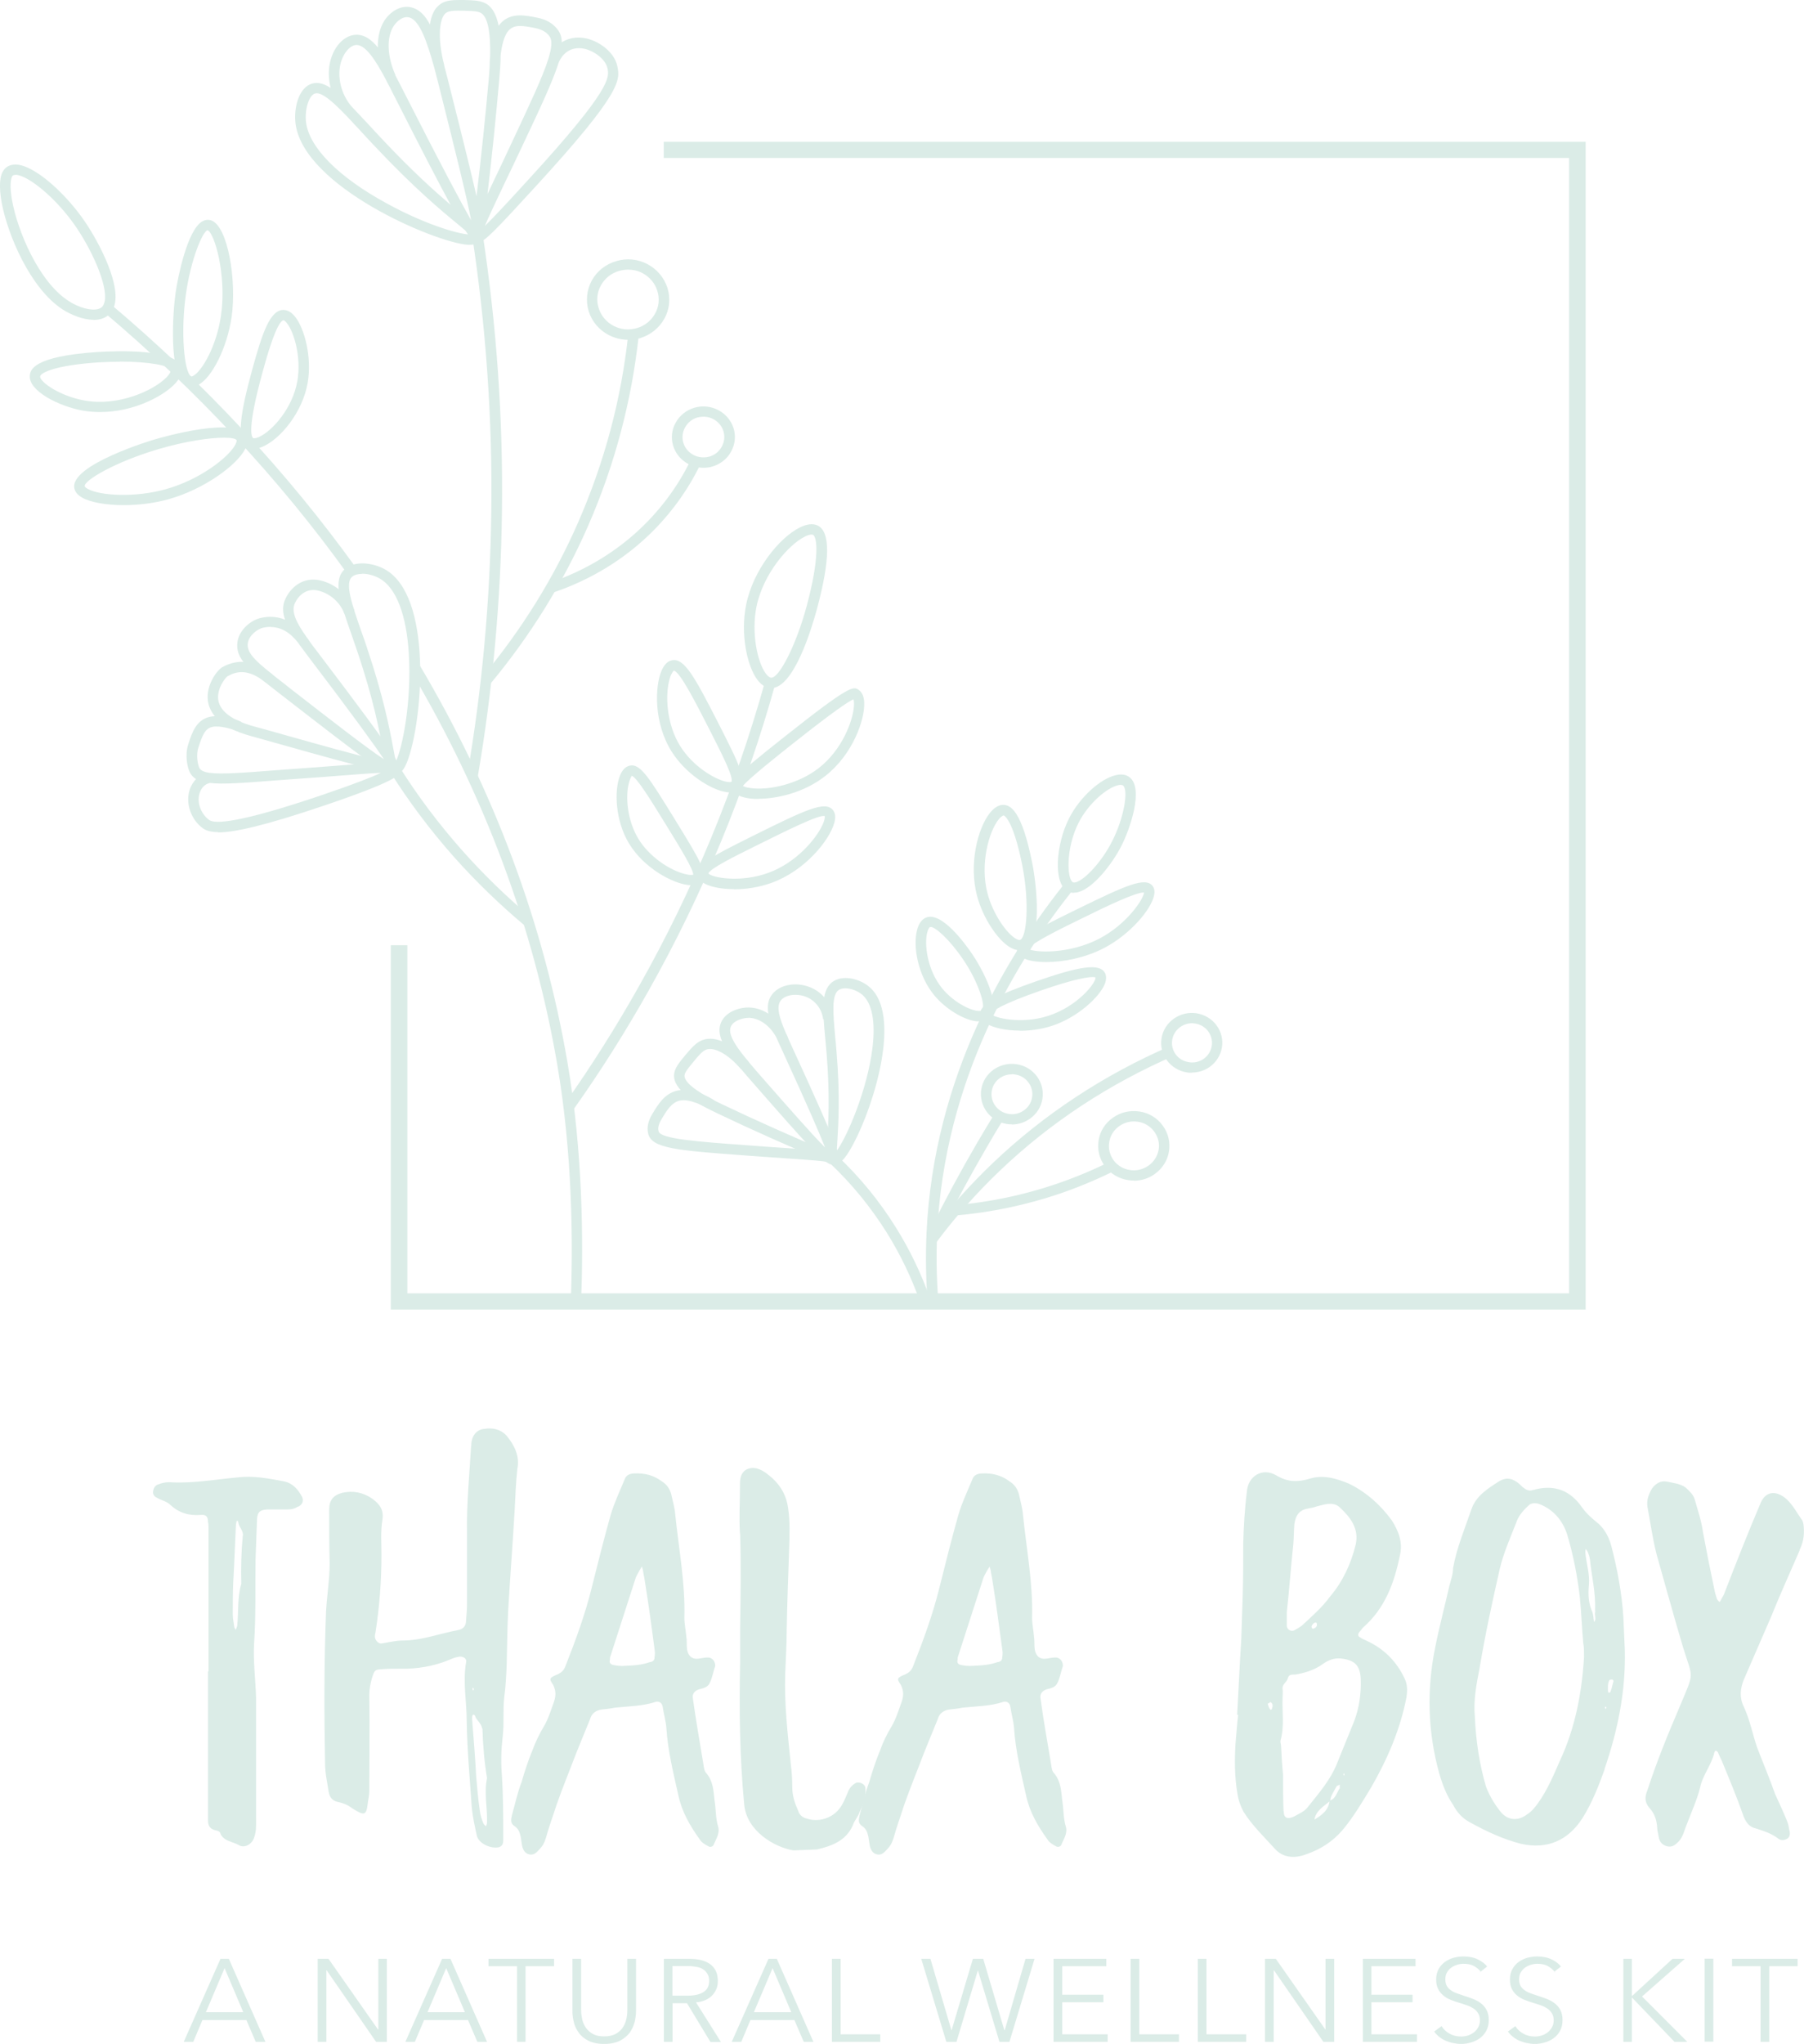 <svg width="68" height="77" viewBox="0 0 68 77" fill="none" xmlns="http://www.w3.org/2000/svg">
<g clip-path="url(#clip0_1572_901)">
<path d="M9.157 57.855C9.176 57.65 9.003 57.536 8.984 57.349C8.966 57.276 8.929 57.276 8.91 57.33C8.91 57.385 8.892 57.421 8.892 57.463C8.855 58.175 8.836 58.863 8.793 59.576C8.774 59.986 8.774 60.415 8.774 60.825C8.774 60.976 8.811 61.145 8.83 61.29C8.83 61.326 8.867 61.362 8.885 61.404C8.904 61.35 8.922 61.308 8.941 61.254C8.997 60.746 8.941 60.191 9.095 59.666C9.077 59.069 9.095 58.453 9.151 57.855M11.24 56.751C11.104 56.842 10.974 56.866 10.819 56.866H10.072C9.806 56.884 9.707 56.956 9.689 57.222L9.633 58.737C9.615 59.781 9.652 60.849 9.577 61.929C9.54 62.599 9.633 63.275 9.652 63.945V68.502C9.652 68.743 9.67 68.985 9.577 69.232C9.503 69.474 9.213 69.643 9.003 69.51C8.774 69.377 8.465 69.377 8.317 69.1C8.298 68.985 8.2 68.967 8.107 68.949C7.897 68.894 7.841 68.762 7.841 68.575V62.968H7.86V57.608C7.86 57.517 7.86 57.421 7.841 57.33C7.841 57.143 7.767 57.053 7.575 57.071C7.118 57.107 6.754 56.998 6.426 56.697C6.272 56.546 6.08 56.528 5.907 56.419C5.814 56.383 5.753 56.286 5.771 56.178C5.79 56.069 5.827 55.991 5.926 55.936C6.099 55.864 6.29 55.822 6.5 55.846C7.322 55.882 8.144 55.731 8.947 55.659C9.54 55.586 10.115 55.695 10.708 55.809C11.054 55.882 11.246 56.129 11.394 56.407C11.45 56.558 11.394 56.685 11.24 56.763" fill="#DBECE7"/>
<path d="M17.826 63.571C17.826 63.571 17.808 63.607 17.808 63.626C17.808 63.644 17.826 63.662 17.845 63.698C17.845 63.662 17.863 63.644 17.863 63.626C17.845 63.607 17.826 63.589 17.826 63.571ZM18.172 65.122C18.154 64.917 17.944 64.802 17.907 64.639C17.87 64.585 17.833 64.585 17.814 64.621C17.796 64.657 17.796 64.712 17.796 64.772C17.851 65.484 17.913 66.209 17.95 66.939C17.987 67.349 18.024 67.802 18.086 68.212C18.105 68.381 18.16 68.55 18.222 68.695C18.24 68.731 18.277 68.768 18.321 68.804C18.339 68.75 18.358 68.695 18.358 68.653C18.376 68.11 18.24 67.549 18.358 66.987C18.259 66.39 18.203 65.756 18.185 65.116M17.765 54.446C17.765 54.09 17.975 53.848 18.259 53.83C18.562 53.776 18.871 53.848 19.081 54.071C19.384 54.428 19.6 54.856 19.501 55.339C19.445 55.846 19.427 56.347 19.402 56.854C19.328 58.127 19.229 59.395 19.155 60.686C19.118 61.38 19.118 62.05 19.099 62.726C19.081 63.118 19.062 63.547 19.007 63.939C18.951 64.428 19.007 64.929 18.951 65.4C18.895 65.865 18.877 66.335 18.914 66.818C18.97 67.639 18.97 68.46 18.97 69.287C18.97 69.401 18.97 69.528 18.815 69.588C18.506 69.661 18.049 69.456 17.975 69.16C17.901 68.822 17.82 68.466 17.783 68.098C17.709 67.011 17.61 65.931 17.592 64.845C17.592 64.096 17.437 63.348 17.573 62.599C17.592 62.467 17.437 62.394 17.307 62.412C17.19 62.431 17.079 62.467 16.943 62.527C16.368 62.768 15.719 62.883 15.071 62.865C14.842 62.865 14.632 62.865 14.403 62.883C14.138 62.901 14.119 62.901 14.02 63.221C13.965 63.426 13.921 63.613 13.921 63.855C13.94 65.05 13.921 66.263 13.921 67.482C13.921 67.633 13.884 67.76 13.866 67.911C13.81 68.394 13.748 68.418 13.291 68.134C13.118 68.001 12.945 67.929 12.772 67.892C12.543 67.856 12.426 67.724 12.389 67.5C12.333 67.144 12.253 66.788 12.253 66.438C12.216 64.513 12.216 62.605 12.29 60.698C12.327 60.083 12.426 59.485 12.426 58.888C12.408 58.218 12.408 57.542 12.408 56.872C12.408 56.516 12.562 56.329 12.902 56.238C13.303 56.148 13.687 56.22 14.033 56.461C14.317 56.667 14.471 56.89 14.416 57.246C14.341 57.693 14.379 58.121 14.379 58.574C14.379 59.564 14.304 60.553 14.15 61.525C14.131 61.58 14.131 61.616 14.131 61.658C14.131 61.773 14.249 61.917 14.36 61.917C14.626 61.881 14.898 61.803 15.182 61.803C15.892 61.803 16.56 61.543 17.264 61.41C17.456 61.374 17.567 61.26 17.567 61.054C17.585 60.831 17.604 60.626 17.604 60.421V57.729C17.585 56.624 17.697 55.544 17.759 54.458" fill="#DBECE7"/>
<path d="M24.5 62.618C24.617 62.599 24.673 62.545 24.673 62.431C24.691 62.316 24.691 62.243 24.673 62.135C24.562 61.278 24.444 60.415 24.308 59.576C24.29 59.425 24.253 59.298 24.234 59.147C24.215 59.093 24.215 59.075 24.197 59.014C24.16 59.069 24.141 59.105 24.104 59.165C24.067 59.238 24.006 59.334 23.968 59.425C23.641 60.433 23.32 61.441 22.992 62.449V62.521C22.955 62.636 23.011 62.708 23.128 62.726C23.282 62.762 23.431 62.762 23.456 62.762C23.894 62.744 24.203 62.726 24.506 62.612M26.761 63.378C26.706 63.547 26.533 63.601 26.36 63.638C26.187 63.692 26.094 63.807 26.113 63.958C26.23 64.796 26.378 65.641 26.514 66.462C26.533 66.595 26.551 66.74 26.625 66.8C26.891 67.12 26.891 67.47 26.934 67.826C26.99 68.164 26.971 68.496 27.07 68.816C27.144 69.076 26.978 69.299 26.897 69.504C26.86 69.576 26.761 69.595 26.706 69.558C26.57 69.486 26.44 69.407 26.378 69.299C26.014 68.792 25.711 68.273 25.575 67.657C25.383 66.8 25.173 65.955 25.118 65.098C25.099 64.839 25.019 64.573 24.982 64.314C24.963 64.163 24.864 64.09 24.735 64.108C24.24 64.277 23.703 64.277 23.184 64.332C23.011 64.368 22.838 64.386 22.665 64.404C22.454 64.44 22.3 64.555 22.244 64.76C22.071 65.171 21.898 65.617 21.725 66.034C21.478 66.686 21.206 67.343 20.978 67.995C20.842 68.424 20.687 68.834 20.576 69.245C20.52 69.432 20.44 69.564 20.329 69.673C20.212 69.806 20.119 69.896 19.946 69.86C19.791 69.824 19.717 69.691 19.68 69.54C19.662 69.432 19.643 69.317 19.625 69.184C19.587 69.033 19.55 68.906 19.414 68.81C19.223 68.695 19.26 68.55 19.297 68.381C19.414 67.971 19.507 67.524 19.662 67.132C19.779 66.722 19.909 66.329 20.063 65.955C20.181 65.635 20.329 65.322 20.502 65.038C20.675 64.742 20.768 64.422 20.885 64.102C20.959 63.879 20.959 63.692 20.848 63.469C20.694 63.245 20.694 63.209 21.021 63.076C21.175 63.004 21.25 62.925 21.311 62.775C21.695 61.803 22.059 60.813 22.306 59.805C22.535 58.888 22.764 57.976 23.017 57.077C23.153 56.612 23.363 56.178 23.554 55.713C23.61 55.562 23.765 55.508 23.919 55.508C24.302 55.49 24.648 55.58 24.951 55.81C25.124 55.918 25.235 56.069 25.297 56.274C25.352 56.534 25.433 56.799 25.451 57.041C25.587 58.369 25.834 59.636 25.797 60.946C25.797 61.187 25.853 61.429 25.872 61.676C25.909 61.917 25.834 62.183 26.008 62.388C26.199 62.593 26.465 62.425 26.712 62.443C26.848 62.461 26.959 62.575 26.959 62.762C26.903 62.913 26.866 63.137 26.767 63.378" fill="#DBECE7"/>
<path d="M27.892 57.759C27.855 57.198 27.892 56.6 27.892 56.039V55.948C27.892 55.725 27.911 55.502 28.121 55.369C28.405 55.218 28.677 55.351 28.887 55.502C29.344 55.84 29.634 56.25 29.709 56.83C29.783 57.337 29.764 57.837 29.746 58.344C29.709 59.389 29.672 60.421 29.653 61.447C29.653 61.99 29.616 62.515 29.598 63.052C29.56 64.193 29.69 65.315 29.808 66.456C29.845 66.734 29.863 67.017 29.863 67.313C29.863 67.651 29.956 67.929 30.092 68.23C30.129 68.363 30.246 68.472 30.401 68.508C30.839 68.659 31.358 68.508 31.643 68.134C31.779 67.965 31.853 67.76 31.945 67.555C32.001 67.385 32.1 67.253 32.273 67.162C32.409 67.126 32.576 67.198 32.619 67.331C32.656 67.669 32.545 67.965 32.409 68.249C32.353 68.436 32.199 68.587 32.143 68.774C31.878 69.353 31.358 69.54 30.802 69.673C30.518 69.691 30.246 69.691 29.962 69.709H29.906C29.196 69.594 28.145 68.979 28.053 67.989C27.88 66.197 27.861 64.422 27.898 62.63V61.32C27.917 60.143 27.935 58.948 27.898 57.771" fill="#DBECE7"/>
<path d="M37.605 62.618C37.723 62.599 37.779 62.545 37.779 62.431C37.797 62.316 37.797 62.243 37.779 62.135C37.661 61.278 37.55 60.415 37.414 59.576C37.395 59.425 37.358 59.298 37.34 59.147C37.321 59.093 37.321 59.075 37.303 59.014C37.266 59.069 37.247 59.105 37.21 59.165C37.173 59.238 37.111 59.334 37.074 59.425C36.747 60.433 36.425 61.441 36.098 62.449V62.521C36.061 62.636 36.116 62.708 36.234 62.726C36.388 62.762 36.536 62.762 36.561 62.762C37 62.744 37.309 62.726 37.612 62.612M39.867 63.378C39.811 63.547 39.638 63.601 39.465 63.638C39.292 63.692 39.2 63.807 39.218 63.958C39.329 64.796 39.484 65.641 39.62 66.462C39.638 66.595 39.657 66.74 39.731 66.8C39.997 67.12 39.997 67.47 40.04 67.826C40.096 68.164 40.077 68.496 40.176 68.816C40.25 69.076 40.083 69.299 40.003 69.504C39.966 69.576 39.867 69.595 39.811 69.558C39.675 69.486 39.546 69.407 39.484 69.299C39.119 68.792 38.816 68.273 38.681 67.657C38.489 66.8 38.279 65.955 38.223 65.098C38.205 64.839 38.124 64.573 38.087 64.314C38.069 64.163 37.97 64.09 37.84 64.108C37.346 64.277 36.808 64.277 36.289 64.332C36.116 64.368 35.943 64.386 35.77 64.404C35.56 64.44 35.406 64.555 35.35 64.76C35.177 65.171 35.004 65.617 34.831 66.034C34.584 66.686 34.312 67.343 34.083 67.995C33.947 68.424 33.793 68.834 33.682 69.245C33.626 69.432 33.546 69.564 33.435 69.673C33.317 69.806 33.224 69.896 33.051 69.86C32.897 69.824 32.823 69.691 32.786 69.54C32.767 69.432 32.749 69.317 32.73 69.184C32.693 69.033 32.656 68.906 32.52 68.81C32.329 68.695 32.366 68.55 32.403 68.381C32.52 67.971 32.613 67.524 32.767 67.132C32.885 66.722 33.014 66.329 33.169 65.955C33.28 65.635 33.435 65.322 33.608 65.038C33.781 64.742 33.873 64.422 33.991 64.102C34.065 63.879 34.065 63.692 33.954 63.469C33.799 63.245 33.799 63.209 34.127 63.076C34.281 63.004 34.355 62.925 34.417 62.775C34.8 61.803 35.165 60.813 35.412 59.805C35.641 58.888 35.869 57.976 36.123 57.077C36.258 56.612 36.468 56.178 36.66 55.713C36.716 55.562 36.87 55.508 37.025 55.508C37.408 55.49 37.754 55.58 38.056 55.81C38.23 55.918 38.341 56.069 38.403 56.274C38.458 56.534 38.538 56.799 38.557 57.041C38.693 58.369 38.94 59.636 38.903 60.946C38.903 61.187 38.959 61.429 38.977 61.676C39.014 61.917 38.94 62.183 39.113 62.388C39.305 62.593 39.57 62.425 39.818 62.443C39.953 62.461 40.065 62.575 40.065 62.762C40.009 62.913 39.972 63.137 39.873 63.378" fill="#DBECE7"/>
<path d="M50.637 66.842C50.637 66.842 50.656 66.879 50.656 66.897C50.674 66.879 50.674 66.86 50.674 66.842V66.806C50.674 66.806 50.637 66.824 50.637 66.842ZM49.543 68.58C49.543 68.58 49.506 68.599 49.488 68.617C49.506 68.599 49.506 68.58 49.525 68.562C49.809 68.393 50.081 68.206 50.118 67.832C50.347 67.778 50.384 67.53 50.501 67.367V67.234C50.464 67.253 50.408 67.271 50.384 67.289C50.291 67.476 50.155 67.645 50.136 67.85C49.889 68.055 49.58 68.224 49.543 68.58ZM49.599 61.127C49.525 61.109 49.407 61.26 49.444 61.314C49.463 61.368 49.5 61.368 49.562 61.332C49.617 61.296 49.654 61.26 49.636 61.163C49.636 61.145 49.617 61.127 49.599 61.127ZM48.505 61.26C48.524 61.392 48.641 61.465 48.771 61.428C48.864 61.374 48.981 61.314 49.074 61.241C49.457 60.885 49.84 60.553 50.143 60.137C50.618 59.576 50.927 58.906 51.1 58.194C51.236 57.596 50.909 57.167 50.507 56.793C50.26 56.552 49.914 56.679 49.611 56.757C49.512 56.793 49.42 56.811 49.309 56.83C48.962 56.884 48.833 57.107 48.789 57.427C48.771 57.668 48.771 57.91 48.752 58.157C48.654 59.056 48.598 59.914 48.505 60.734V61.26ZM48.388 68.23C48.388 68.49 48.524 68.55 48.771 68.436C48.962 68.327 49.173 68.249 49.309 68.061C49.729 67.536 50.149 67.053 50.396 66.438C50.606 65.913 50.816 65.412 51.026 64.887C51.236 64.362 51.31 63.8 51.292 63.263C51.273 62.738 51.063 62.533 50.526 62.479C50.297 62.461 50.087 62.533 49.895 62.666C49.593 62.889 49.265 63.004 48.882 63.076C48.765 63.112 48.592 63.022 48.536 63.245C48.499 63.378 48.326 63.45 48.345 63.619C48.363 63.734 48.345 63.861 48.345 63.975C48.326 64.501 48.419 65.038 48.27 65.563C48.252 65.635 48.289 65.714 48.289 65.786C48.307 66.142 48.326 66.498 48.363 66.848C48.363 67.313 48.363 67.784 48.382 68.23M47.788 64.193C47.807 64.265 47.825 64.326 47.863 64.38C47.9 64.434 47.937 64.416 47.955 64.344C47.974 64.271 47.992 64.175 47.881 64.12C47.863 64.156 47.782 64.175 47.782 64.193M46.788 61.766C46.806 61.223 46.825 60.662 46.843 60.101C46.862 59.449 46.862 58.809 46.862 58.157C46.88 57.505 46.917 56.848 46.998 56.214C47.035 55.598 47.591 55.278 48.104 55.58C48.542 55.84 48.907 55.84 49.346 55.713C49.865 55.544 50.377 55.695 50.859 55.9C51.508 56.22 52.046 56.703 52.466 57.282C52.713 57.674 52.886 58.103 52.769 58.592C52.559 59.618 52.213 60.59 51.372 61.32C51.335 61.374 51.28 61.434 51.236 61.489C51.181 61.561 51.181 61.64 51.255 61.676C51.348 61.748 51.483 61.791 51.582 61.845C52.194 62.141 52.651 62.611 52.942 63.227C53.053 63.45 53.053 63.674 53.016 63.939C52.787 65.134 52.305 66.257 51.694 67.319C51.366 67.862 51.026 68.442 50.606 68.943C50.223 69.389 49.766 69.673 49.228 69.86C48.771 70.029 48.351 69.975 48.06 69.655C47.64 69.19 47.202 68.774 46.874 68.254C46.757 68.031 46.682 67.826 46.645 67.579C46.534 66.945 46.534 66.311 46.571 65.689C46.608 65.315 46.627 64.959 46.67 64.603H46.633C46.689 63.65 46.726 62.714 46.788 61.76" fill="#DBECE7"/>
<path d="M60.666 63.293C60.591 63.426 60.61 63.571 60.61 63.704C60.61 63.74 60.628 63.758 60.647 63.776C60.666 63.758 60.703 63.758 60.703 63.74C60.758 63.607 60.777 63.462 60.82 63.33C60.82 63.312 60.801 63.293 60.783 63.275H60.727C60.727 63.275 60.69 63.275 60.672 63.293M60.554 64.32C60.517 64.283 60.499 64.283 60.499 64.356C60.499 64.356 60.517 64.374 60.536 64.374C60.536 64.356 60.554 64.32 60.554 64.32ZM59.924 58.731C59.924 58.658 59.887 58.562 59.85 58.471C59.831 58.435 59.813 58.399 59.776 58.356C59.757 58.393 59.757 58.447 59.757 58.489C59.794 58.9 59.93 59.292 59.893 59.702C59.856 60.077 59.875 60.414 60.029 60.746C60.066 60.879 60.066 60.988 60.085 61.103C60.184 61.012 60.103 60.879 60.122 60.746C60.14 60.71 60.122 60.656 60.122 60.71C60.159 59.962 59.986 59.364 59.93 58.731M59.683 61.947C59.627 61.35 59.609 60.752 59.547 60.137C59.454 59.352 59.3 58.568 59.071 57.801C58.898 57.276 58.552 56.866 58.021 56.66C57.848 56.606 57.693 56.624 57.601 56.733C57.391 56.92 57.218 57.143 57.144 57.385C56.915 57.964 56.668 58.526 56.532 59.105C56.248 60.354 55.976 61.61 55.766 62.877C55.648 63.456 55.537 64.072 55.593 64.669C55.63 65.569 55.766 66.462 56.013 67.307C56.149 67.663 56.34 67.977 56.569 68.261C56.834 68.581 57.218 68.617 57.564 68.351C57.718 68.261 57.854 68.092 57.965 67.941C58.33 67.434 58.559 66.879 58.806 66.317C59.38 65.086 59.627 63.758 59.708 62.43C59.708 62.243 59.708 62.092 59.689 61.947M60.492 66.637C60.264 67.271 60.017 67.91 59.652 68.49C59.115 69.329 58.33 69.685 57.335 69.462C56.668 69.293 56.031 68.997 55.419 68.659C55.129 68.508 54.925 68.285 54.771 67.989C54.524 67.633 54.369 67.222 54.252 66.812C53.813 65.243 53.776 63.638 54.097 62.068C54.252 61.284 54.462 60.499 54.635 59.733C54.69 59.527 54.771 59.304 54.771 59.081C54.907 58.314 55.209 57.602 55.457 56.878C55.63 56.353 56.087 56.075 56.489 55.816C56.816 55.61 57.082 55.701 57.391 56.021C57.527 56.129 57.638 56.19 57.792 56.129C57.811 56.129 57.848 56.129 57.866 56.111C58.633 55.924 59.207 56.166 59.646 56.805C59.819 57.047 60.048 57.234 60.276 57.421C60.505 57.644 60.641 57.904 60.733 58.224C60.962 59.105 61.135 60.016 61.191 60.934C61.209 61.344 61.228 61.773 61.246 62.165C61.283 63.716 60.981 65.189 60.48 66.649" fill="#DBECE7"/>
<path d="M67.839 58.399C67.475 59.238 67.092 60.083 66.746 60.94C66.4 61.724 66.078 62.491 65.732 63.275C65.596 63.613 65.559 63.951 65.732 64.301C65.961 64.79 66.06 65.328 66.227 65.816C66.455 66.414 66.702 66.993 66.912 67.591C67.067 67.929 67.215 68.243 67.351 68.581C67.407 68.695 67.425 68.822 67.444 68.937C67.481 69.051 67.481 69.178 67.388 69.257C67.271 69.329 67.141 69.347 67.042 69.275C66.777 69.069 66.486 68.979 66.183 68.882C65.936 68.828 65.819 68.659 65.726 68.436C65.479 67.724 65.189 67.035 64.904 66.341C64.849 66.227 64.805 66.136 64.75 66.003C64.731 65.985 64.713 65.967 64.694 65.967C64.676 65.931 64.639 65.967 64.62 66.022C64.521 66.486 64.181 66.861 64.082 67.349C63.965 67.814 63.755 68.267 63.588 68.713C63.489 68.937 63.452 69.178 63.285 69.365C63.15 69.498 63.038 69.607 62.828 69.552C62.637 69.498 62.544 69.365 62.519 69.178C62.501 69.063 62.464 68.955 62.464 68.822C62.445 68.562 62.365 68.315 62.173 68.11C61.982 67.886 62 67.681 62.099 67.44C62.445 66.372 62.865 65.346 63.304 64.32C63.879 62.937 63.823 63.294 63.44 62.056C63.094 60.898 62.773 59.721 62.445 58.562C62.291 57.964 62.216 57.385 62.099 56.769C62.062 56.528 62.136 56.304 62.272 56.075C62.408 55.888 62.599 55.773 62.828 55.816C63.075 55.87 63.322 55.888 63.539 56.039C63.693 56.19 63.829 56.298 63.885 56.504C63.996 56.896 64.132 57.288 64.188 57.699C64.323 58.429 64.472 59.177 64.626 59.902C64.645 60.01 64.682 60.125 64.719 60.24C64.737 60.276 64.775 60.312 64.812 60.354C64.849 60.318 64.867 60.282 64.886 60.24C64.941 60.149 64.985 60.071 65.022 59.962C65.442 58.876 65.881 57.759 66.344 56.673C66.517 56.208 66.882 56.13 67.265 56.413C67.574 56.655 67.722 56.992 67.932 57.27C67.988 57.385 67.988 57.512 67.988 57.493C68.025 57.886 67.951 58.145 67.833 58.393" fill="#DBECE7"/>
<path d="M7.755 75.805H9.17L8.465 74.145L7.761 75.805H7.755ZM7.285 76.921H6.927L8.311 73.795H8.626L10.004 76.921H9.639L9.287 76.101H7.631L7.285 76.921Z" fill="#DBECE7"/>
<path d="M14.249 76.457H14.261V73.795H14.582V76.921H14.175L12.315 74.23H12.302V76.921H11.975V73.795H12.383L14.249 76.457Z" fill="#DBECE7"/>
<path d="M16.109 75.805H17.524L16.819 74.145L16.115 75.805H16.109ZM15.639 76.921H15.281L16.665 73.795H16.98L18.358 76.921H17.993L17.641 76.101H15.985L15.639 76.921Z" fill="#DBECE7"/>
<path d="M19.81 76.921H19.489V74.073H18.413V73.795H20.885V74.073H19.81V76.921Z" fill="#DBECE7"/>
<path d="M22.77 77C22.529 77 22.331 76.958 22.177 76.879C22.022 76.801 21.898 76.698 21.812 76.572C21.719 76.445 21.657 76.312 21.627 76.167C21.59 76.022 21.577 75.883 21.577 75.757V73.795H21.905V75.721C21.905 75.847 21.923 75.968 21.948 76.089C21.979 76.209 22.028 76.312 22.096 76.409C22.164 76.499 22.257 76.578 22.362 76.632C22.473 76.692 22.609 76.716 22.776 76.716C22.943 76.716 23.079 76.686 23.19 76.632C23.301 76.572 23.394 76.499 23.456 76.409C23.523 76.318 23.573 76.209 23.604 76.089C23.635 75.968 23.647 75.847 23.647 75.721V73.795H23.975V75.757C23.975 75.883 23.956 76.022 23.925 76.167C23.888 76.312 23.826 76.445 23.74 76.572C23.647 76.692 23.523 76.801 23.369 76.879C23.215 76.958 23.017 77 22.776 77" fill="#DBECE7"/>
<path d="M25.352 75.183H25.915C26.18 75.183 26.378 75.135 26.52 75.044C26.662 74.954 26.73 74.815 26.73 74.628C26.73 74.525 26.712 74.435 26.669 74.368C26.631 74.296 26.576 74.242 26.508 74.194C26.44 74.145 26.354 74.115 26.255 74.097C26.156 74.079 26.044 74.067 25.927 74.067H25.346V75.183H25.352ZM25.352 76.921H25.025V73.795H25.964C26.119 73.795 26.267 73.807 26.403 73.837C26.539 73.868 26.65 73.916 26.749 73.982C26.848 74.049 26.922 74.133 26.978 74.242C27.033 74.35 27.058 74.477 27.058 74.634C27.058 74.749 27.039 74.851 26.996 74.948C26.953 75.044 26.897 75.123 26.823 75.195C26.749 75.262 26.662 75.322 26.564 75.358C26.465 75.401 26.354 75.425 26.236 75.437L27.175 76.928H26.78L25.896 75.467H25.352V76.928V76.921Z" fill="#DBECE7"/>
<path d="M28.411 75.805H29.826L29.122 74.145L28.417 75.805H28.411ZM27.942 76.921H27.583L28.967 73.795H29.282L30.66 76.921H30.296L29.944 76.101H28.288L27.942 76.921Z" fill="#DBECE7"/>
<path d="M31.686 76.638H33.181V76.921H31.358V73.795H31.686V76.638Z" fill="#DBECE7"/>
<path d="M35.863 76.487H35.869L36.672 73.795H37.062L37.859 76.487H37.871L38.656 73.795H38.996L38.05 76.921H37.673L36.864 74.236H36.858L36.054 76.921H35.671L34.726 73.795H35.072L35.863 76.487Z" fill="#DBECE7"/>
<path d="M40.04 76.638H41.752V76.921H39.712V73.795H41.702V74.073H40.04V75.147H41.591V75.431H40.04V76.638Z" fill="#DBECE7"/>
<path d="M42.944 76.638H44.439V76.921H42.617V73.795H42.944V76.638Z" fill="#DBECE7"/>
<path d="M45.477 76.638H46.973V76.921H45.15V73.795H45.477V76.638Z" fill="#DBECE7"/>
<path d="M49.957 76.457H49.964V73.795H50.291V76.921H49.883L48.023 74.23H48.011V76.921H47.683V73.795H48.091L49.957 76.457Z" fill="#DBECE7"/>
<path d="M51.694 76.638H53.411V76.921H51.372V73.795H53.356V74.073H51.694V75.147H53.245V75.431H51.694V76.638Z" fill="#DBECE7"/>
<path d="M55.827 74.296C55.759 74.2 55.667 74.127 55.562 74.067C55.45 74.006 55.321 73.982 55.166 73.982C55.086 73.982 55.005 73.994 54.925 74.018C54.845 74.043 54.771 74.079 54.703 74.127C54.635 74.175 54.585 74.236 54.542 74.308C54.499 74.381 54.48 74.471 54.48 74.568C54.48 74.664 54.499 74.749 54.536 74.815C54.573 74.882 54.629 74.936 54.69 74.978C54.752 75.026 54.826 75.063 54.913 75.093C54.993 75.123 55.08 75.153 55.172 75.183C55.284 75.219 55.395 75.256 55.506 75.298C55.617 75.34 55.722 75.394 55.809 75.461C55.901 75.527 55.976 75.612 56.031 75.714C56.087 75.817 56.118 75.944 56.118 76.101C56.118 76.258 56.087 76.39 56.025 76.505C55.963 76.62 55.883 76.71 55.784 76.783C55.685 76.855 55.574 76.909 55.45 76.946C55.327 76.982 55.197 77 55.074 77C54.975 77 54.882 76.988 54.783 76.97C54.684 76.952 54.598 76.921 54.505 76.885C54.419 76.849 54.338 76.801 54.258 76.74C54.184 76.68 54.116 76.614 54.06 76.535L54.338 76.33C54.406 76.445 54.505 76.535 54.629 76.608C54.752 76.68 54.901 76.722 55.074 76.722C55.154 76.722 55.24 76.71 55.321 76.686C55.407 76.662 55.481 76.62 55.549 76.571C55.617 76.523 55.673 76.457 55.716 76.378C55.759 76.306 55.784 76.215 55.784 76.119C55.784 76.01 55.766 75.92 55.716 75.847C55.673 75.775 55.617 75.714 55.543 75.666C55.469 75.618 55.389 75.576 55.296 75.545C55.203 75.515 55.104 75.479 54.999 75.449C54.894 75.419 54.789 75.382 54.684 75.34C54.579 75.298 54.486 75.244 54.406 75.177C54.326 75.111 54.258 75.032 54.209 74.93C54.159 74.833 54.134 74.713 54.134 74.574C54.134 74.423 54.165 74.296 54.227 74.181C54.289 74.067 54.369 73.982 54.468 73.91C54.567 73.837 54.678 73.789 54.795 73.753C54.919 73.723 55.036 73.705 55.154 73.705C55.37 73.705 55.556 73.741 55.71 73.819C55.864 73.898 55.982 73.982 56.056 74.085L55.797 74.29L55.827 74.296Z" fill="#DBECE7"/>
<path d="M58.608 74.296C58.54 74.2 58.447 74.127 58.342 74.067C58.231 74.006 58.101 73.982 57.947 73.982C57.866 73.982 57.786 73.994 57.706 74.018C57.625 74.043 57.551 74.079 57.483 74.127C57.415 74.175 57.366 74.236 57.323 74.308C57.279 74.381 57.261 74.471 57.261 74.568C57.261 74.664 57.279 74.749 57.316 74.815C57.354 74.882 57.409 74.936 57.471 74.978C57.533 75.026 57.607 75.063 57.693 75.093C57.774 75.123 57.86 75.153 57.953 75.183C58.064 75.219 58.175 75.256 58.287 75.298C58.398 75.34 58.503 75.394 58.589 75.461C58.682 75.527 58.756 75.612 58.812 75.714C58.867 75.817 58.898 75.944 58.898 76.101C58.898 76.258 58.867 76.39 58.806 76.505C58.744 76.62 58.663 76.71 58.565 76.783C58.466 76.855 58.355 76.909 58.231 76.946C58.107 76.982 57.978 77 57.854 77C57.755 77 57.663 76.988 57.564 76.97C57.465 76.952 57.378 76.921 57.286 76.885C57.199 76.849 57.119 76.801 57.038 76.74C56.964 76.68 56.896 76.614 56.841 76.535L57.119 76.33C57.187 76.445 57.286 76.535 57.409 76.608C57.533 76.68 57.681 76.722 57.854 76.722C57.934 76.722 58.021 76.71 58.101 76.686C58.188 76.662 58.262 76.62 58.33 76.571C58.398 76.523 58.453 76.457 58.497 76.378C58.54 76.306 58.565 76.215 58.565 76.119C58.565 76.01 58.546 75.92 58.497 75.847C58.453 75.775 58.398 75.714 58.324 75.666C58.249 75.618 58.169 75.576 58.077 75.545C57.984 75.515 57.885 75.479 57.78 75.449C57.675 75.419 57.57 75.382 57.465 75.34C57.36 75.298 57.267 75.244 57.187 75.177C57.106 75.111 57.038 75.032 56.989 74.93C56.94 74.833 56.915 74.713 56.915 74.574C56.915 74.423 56.946 74.296 57.008 74.181C57.069 74.067 57.15 73.982 57.248 73.91C57.347 73.837 57.459 73.789 57.576 73.753C57.7 73.723 57.817 73.705 57.934 73.705C58.151 73.705 58.336 73.741 58.49 73.819C58.645 73.892 58.762 73.982 58.837 74.085L58.577 74.29L58.608 74.296Z" fill="#DBECE7"/>
<path d="M61.512 75.195H61.518L63.044 73.795H63.508L61.895 75.213L63.6 76.921H63.119L61.518 75.256H61.512V76.921H61.191V73.795H61.512V75.195Z" fill="#DBECE7"/>
<path d="M64.583 73.789H64.255V76.915H64.583V73.789Z" fill="#DBECE7"/>
<path d="M66.69 76.921H66.363V74.073H65.287V73.795H67.759V74.073H66.69V76.921Z" fill="#DBECE7"/>
<path d="M13.087 21.607C10.517 18.034 7.421 14.714 3.893 11.739L4.152 11.443C7.705 14.437 10.819 17.78 13.415 21.384L13.087 21.607Z" fill="#DBECE7"/>
<path d="M21.911 49.032L21.515 49.02C21.602 46.793 21.577 43.437 21.003 40.093C20.119 34.933 18.253 29.93 15.454 25.222L15.8 25.029C18.623 29.779 20.502 34.824 21.392 40.033C21.973 43.413 21.991 46.793 21.905 49.038" fill="#DBECE7"/>
<path d="M21.614 41.801L21.287 41.584C22.294 40.154 23.239 38.663 24.092 37.142C26.131 33.527 27.725 29.67 28.837 25.675L29.221 25.777C28.102 29.797 26.496 33.69 24.444 37.329C23.585 38.856 22.634 40.365 21.614 41.801Z" fill="#DBECE7"/>
<path d="M0.575 6.591C0.5 6.591 0.482 6.615 0.47 6.627C0.402 6.718 0.358 7.013 0.457 7.562C0.661 8.691 1.458 10.616 2.589 11.341C2.978 11.594 3.436 11.715 3.701 11.642C3.806 11.612 3.874 11.558 3.911 11.461C4.14 10.96 3.559 9.584 2.892 8.589C2.132 7.46 1.05 6.597 0.587 6.585H0.575M3.522 12.047C3.12 12.047 2.669 11.854 2.367 11.661C1.137 10.87 0.284 8.83 0.062 7.629C-0.043 7.031 -0.019 6.615 0.148 6.398C0.216 6.307 0.346 6.198 0.593 6.198C1.322 6.217 2.527 7.345 3.219 8.377C3.744 9.156 4.634 10.834 4.27 11.624C4.183 11.818 4.023 11.956 3.806 12.017C3.714 12.041 3.621 12.053 3.522 12.053" fill="#DBECE7"/>
<path d="M7.205 14.183C7.205 14.183 7.248 14.183 7.273 14.165C7.6 14.002 8.162 13.055 8.329 11.89C8.552 10.369 8.082 8.764 7.823 8.673C7.637 8.715 7.192 9.771 7.007 11.087C6.803 12.524 6.945 14.044 7.205 14.177M7.217 14.57C7.137 14.57 7.069 14.546 7.019 14.521C6.327 14.165 6.525 11.679 6.618 11.033C6.71 10.399 7.063 8.685 7.613 8.347C7.755 8.263 7.878 8.275 7.952 8.299C8.583 8.498 8.929 10.55 8.731 11.938C8.564 13.085 7.996 14.238 7.458 14.509C7.365 14.552 7.285 14.57 7.217 14.57Z" fill="#DBECE7"/>
<path d="M10.69 12.065C10.43 12.089 10.028 13.537 9.899 14.014C9.306 16.169 9.479 16.465 9.547 16.507C9.547 16.507 9.621 16.525 9.757 16.465C10.251 16.247 11.03 15.39 11.209 14.352C11.363 13.459 11.085 12.517 10.819 12.18C10.752 12.089 10.702 12.071 10.69 12.065ZM9.577 16.899C9.472 16.899 9.392 16.869 9.336 16.839C8.885 16.567 9.071 15.523 9.509 13.918C9.88 12.578 10.177 11.63 10.721 11.678C10.863 11.691 10.999 11.775 11.128 11.938C11.481 12.385 11.765 13.465 11.598 14.419C11.406 15.529 10.579 16.525 9.917 16.821C9.781 16.881 9.67 16.905 9.577 16.905" fill="#DBECE7"/>
<path d="M4.523 13.628C4.27 13.628 3.998 13.634 3.714 13.652C2.132 13.755 1.526 14.033 1.514 14.183C1.495 14.383 2.243 14.92 3.188 15.089C4.474 15.318 5.784 14.709 6.266 14.226C6.426 14.063 6.445 13.966 6.445 13.942C6.408 13.773 5.611 13.622 4.523 13.622M3.769 15.523C3.553 15.523 3.337 15.505 3.12 15.469C2.249 15.312 1.069 14.739 1.125 14.147C1.143 13.966 1.186 13.423 3.695 13.26C4.393 13.218 6.68 13.127 6.84 13.857C6.883 14.045 6.785 14.268 6.562 14.491C6.086 14.968 4.986 15.523 3.775 15.523" fill="#DBECE7"/>
<path d="M8.447 16.489C7.915 16.489 7.001 16.616 5.963 16.923C4.362 17.394 3.139 18.106 3.195 18.324C3.195 18.324 3.207 18.36 3.3 18.414C3.769 18.68 5.091 18.752 6.241 18.432C7.569 18.064 8.651 17.195 8.879 16.736C8.922 16.646 8.922 16.598 8.922 16.591C8.898 16.525 8.725 16.489 8.447 16.489ZM4.659 19.03C3.985 19.03 3.398 18.921 3.096 18.746C2.935 18.656 2.836 18.541 2.805 18.408C2.589 17.515 5.814 16.555 5.852 16.549C6.173 16.453 8.99 15.656 9.299 16.453C9.349 16.585 9.33 16.736 9.244 16.911C8.929 17.527 7.693 18.432 6.358 18.806C5.796 18.963 5.203 19.03 4.665 19.03" fill="#DBECE7"/>
<path d="M29.066 25.53C29.363 25.56 30.011 24.305 30.407 22.832C30.895 21.021 30.808 20.225 30.642 20.146C30.605 20.128 30.493 20.134 30.333 20.219C29.733 20.514 28.776 21.595 28.516 22.85C28.318 23.822 28.541 24.938 28.868 25.379C28.936 25.47 29.01 25.524 29.06 25.53M29.066 25.916C29.066 25.916 29.035 25.916 29.017 25.916C28.844 25.898 28.689 25.795 28.547 25.608C28.164 25.095 27.898 23.894 28.127 22.772C28.392 21.468 29.381 20.249 30.154 19.869C30.413 19.742 30.636 19.712 30.815 19.796C31.303 20.02 31.297 21.076 30.796 22.935C30.605 23.647 29.925 25.922 29.072 25.922" fill="#DBECE7"/>
<path d="M25.396 25.264C25.396 25.264 25.303 25.361 25.247 25.554C25.056 26.188 25.13 27.298 25.643 28.113C26.125 28.88 26.934 29.35 27.361 29.447C27.497 29.477 27.558 29.459 27.571 29.453C27.663 29.29 27.2 28.385 26.755 27.509C26.23 26.483 25.643 25.325 25.402 25.264M27.509 29.851C27.466 29.851 27.422 29.851 27.373 29.839C26.792 29.755 25.841 29.151 25.315 28.312C24.636 27.232 24.685 25.862 24.932 25.276C25.031 25.047 25.155 24.914 25.315 24.878C25.791 24.763 26.187 25.5 27.12 27.328C27.855 28.777 28.195 29.441 27.843 29.742C27.762 29.815 27.645 29.851 27.509 29.851Z" fill="#DBECE7"/>
<path d="M23.808 29.236C23.808 29.236 23.758 29.308 23.709 29.483C23.567 30.002 23.641 30.889 24.049 31.578C24.469 32.284 25.26 32.791 25.828 32.929C25.995 32.972 26.088 32.966 26.131 32.953C26.131 32.742 25.661 31.976 25.118 31.095C24.518 30.117 23.993 29.272 23.808 29.224M26.057 33.346C26.02 33.346 25.977 33.346 25.933 33.34C25.377 33.279 24.284 32.73 23.703 31.765C23.196 30.92 23.14 29.779 23.375 29.206C23.456 29.006 23.573 28.892 23.715 28.849C24.129 28.735 24.456 29.278 25.451 30.889C26.39 32.416 26.706 32.929 26.428 33.213C26.341 33.298 26.218 33.346 26.057 33.346Z" fill="#DBECE7"/>
<path d="M28.003 29.61C28.047 29.634 28.133 29.67 28.288 29.688C28.955 29.785 30.079 29.549 30.864 28.934C31.76 28.234 32.149 27.141 32.187 26.616C32.199 26.477 32.187 26.393 32.168 26.345C31.989 26.423 31.451 26.773 29.814 28.071C29.363 28.427 28.201 29.35 28.003 29.61ZM28.584 30.099C28.374 30.099 28.189 30.081 28.04 30.038C27.805 29.978 27.663 29.875 27.602 29.737C27.497 29.483 27.552 29.35 29.554 27.769C32.057 25.783 32.162 25.856 32.366 25.989C32.495 26.079 32.57 26.242 32.576 26.477C32.6 27.111 32.149 28.421 31.105 29.236C30.308 29.863 29.288 30.093 28.578 30.093" fill="#DBECE7"/>
<path d="M26.7 32.905C26.829 33.062 27.898 33.267 28.949 32.887C30.011 32.507 30.753 31.608 30.994 31.095C31.099 30.877 31.093 30.763 31.087 30.744C30.877 30.678 29.678 31.276 28.51 31.855C27.657 32.278 26.78 32.712 26.7 32.905ZM27.67 33.497C27.212 33.497 26.811 33.418 26.576 33.297C26.428 33.219 26.335 33.116 26.304 32.996C26.205 32.573 26.829 32.265 28.325 31.517C30.376 30.497 31.099 30.159 31.395 30.515C31.488 30.63 31.507 30.793 31.445 31.01C31.26 31.662 30.339 32.809 29.078 33.261C28.609 33.43 28.108 33.503 27.663 33.503" fill="#DBECE7"/>
<path d="M18.871 2.07C18.871 2.372 18.846 2.68 18.821 2.969C18.698 4.382 18.549 5.836 18.376 7.309C18.457 7.134 18.549 6.947 18.648 6.735C18.84 6.331 19.068 5.854 19.328 5.293C19.977 3.911 20.453 2.903 20.663 2.239C20.663 2.239 20.663 2.227 20.669 2.221C20.799 1.798 20.823 1.521 20.718 1.376C20.638 1.261 20.502 1.129 20.193 1.062C19.717 0.966 19.414 0.917 19.198 1.122C19 1.31 18.908 1.744 18.871 2.082M16.739 2.456C16.819 2.746 16.9 3.066 16.986 3.416C17.462 5.299 17.771 6.554 17.962 7.393C18.142 5.884 18.296 4.4 18.426 2.951C18.438 2.788 18.451 2.637 18.457 2.493C18.457 2.426 18.457 2.293 18.475 2.118C18.494 1.243 18.395 0.706 18.172 0.519C18.049 0.416 17.839 0.416 17.493 0.404C17.184 0.398 16.937 0.392 16.807 0.489C16.566 0.676 16.473 1.406 16.745 2.456M13.266 4.026C13.458 4.225 13.668 4.454 13.897 4.695C14.051 4.864 14.212 5.039 14.385 5.221C15.509 6.422 16.374 7.194 16.986 7.719C16.547 6.91 15.892 5.649 14.898 3.688C14.83 3.561 14.768 3.434 14.706 3.307C14.644 3.205 14.595 3.102 14.545 2.999C14.162 2.275 13.798 1.72 13.464 1.696C13.186 1.672 12.877 2.064 12.809 2.541C12.735 3.054 12.914 3.633 13.266 4.026ZM14.898 2.831C15.009 3.036 15.12 3.259 15.237 3.488C16.659 6.289 17.394 7.659 17.759 8.299C17.598 7.442 17.165 5.703 16.615 3.513C16.535 3.199 16.461 2.891 16.381 2.595C16.381 2.595 16.368 2.535 16.356 2.505C16.096 1.563 15.824 0.809 15.466 0.67C15.2 0.567 14.947 0.815 14.842 0.978C14.558 1.4 14.595 2.136 14.904 2.824M21.052 2.378C20.836 3.06 20.378 4.038 19.705 5.462C19.439 6.023 19.217 6.5 19.019 6.904C18.685 7.611 18.42 8.166 18.277 8.51C18.636 8.166 19.235 7.514 19.896 6.79C23.054 3.35 22.967 2.921 22.899 2.577C22.819 2.185 22.282 1.841 21.892 1.817C21.305 1.774 21.089 2.275 21.052 2.378ZM11.938 3.513C11.938 3.513 11.876 3.519 11.851 3.531C11.629 3.633 11.481 4.146 11.536 4.611C11.66 5.565 12.766 6.675 14.57 7.659C15.942 8.413 17.159 8.787 17.641 8.83C17.61 8.787 17.579 8.739 17.542 8.685C17.45 8.606 17.345 8.522 17.239 8.431C16.622 7.924 15.59 7.067 14.094 5.474C13.921 5.293 13.761 5.118 13.606 4.949C12.927 4.213 12.284 3.513 11.938 3.513ZM17.728 9.222C17.728 9.222 17.666 9.222 17.629 9.222C16.387 9.132 11.456 7.037 11.141 4.665C11.067 4.092 11.246 3.38 11.678 3.181C11.919 3.072 12.179 3.126 12.463 3.313C12.395 3.036 12.377 2.752 12.414 2.486C12.519 1.78 12.988 1.279 13.489 1.31C13.767 1.328 14.008 1.503 14.243 1.786C14.236 1.394 14.317 1.038 14.496 0.766C14.731 0.416 15.163 0.139 15.602 0.308C15.843 0.398 16.035 0.603 16.207 0.923C16.251 0.603 16.362 0.338 16.56 0.187C16.788 -0.012 17.116 -0 17.493 -0C17.901 0.012 18.191 0.018 18.42 0.205C18.611 0.362 18.729 0.64 18.797 0.972C18.834 0.917 18.877 0.869 18.92 0.827C19.297 0.477 19.791 0.573 20.267 0.67C20.607 0.736 20.86 0.893 21.04 1.141C21.126 1.261 21.175 1.412 21.175 1.593C21.367 1.473 21.608 1.4 21.892 1.418C22.442 1.448 23.147 1.901 23.27 2.493C23.375 3.012 23.468 3.458 20.174 7.043C18.685 8.667 18.296 9.071 18.055 9.132C17.981 9.192 17.863 9.222 17.709 9.222" fill="#DBECE7"/>
<path d="M18.006 29.278L17.61 29.212C18.172 25.952 18.475 22.621 18.518 19.313C18.568 15.801 18.315 12.258 17.783 8.782L18.179 8.721C18.716 12.222 18.97 15.783 18.92 19.319C18.877 22.645 18.568 25.995 18.006 29.278Z" fill="#DBECE7"/>
<path d="M18.475 25.765L18.166 25.518C19.655 23.737 20.879 21.77 21.799 19.663C22.788 17.4 23.425 15.016 23.684 12.566L24.08 12.608C23.814 15.095 23.171 17.521 22.164 19.82C21.225 21.963 19.983 23.961 18.475 25.771" fill="#DBECE7"/>
<path d="M23.672 10.158C23.561 10.158 23.449 10.176 23.338 10.206C23.041 10.29 22.8 10.483 22.652 10.749C22.504 11.015 22.473 11.316 22.566 11.606C22.751 12.204 23.394 12.542 24.006 12.361C24.302 12.276 24.543 12.083 24.691 11.817C24.84 11.552 24.87 11.25 24.778 10.96C24.691 10.671 24.487 10.435 24.222 10.29C24.049 10.2 23.863 10.158 23.678 10.158M23.678 12.801C23.011 12.801 22.393 12.379 22.189 11.721C22.071 11.335 22.115 10.924 22.306 10.568C22.504 10.212 22.831 9.952 23.227 9.838C23.622 9.717 24.043 9.759 24.407 9.952C24.772 10.146 25.037 10.465 25.161 10.852C25.278 11.238 25.241 11.648 25.044 12.004C24.846 12.361 24.518 12.62 24.123 12.741C23.975 12.783 23.826 12.807 23.678 12.807" fill="#DBECE7"/>
<path d="M20.836 22.325L20.706 21.957C22.078 21.498 23.332 20.732 24.327 19.73C25.056 19 25.655 18.149 26.094 17.207L26.459 17.37C26.001 18.354 25.377 19.235 24.617 20.001C23.579 21.046 22.269 21.848 20.842 22.325" fill="#DBECE7"/>
<path d="M26.514 15.698C26.44 15.698 26.366 15.71 26.285 15.728C26.082 15.789 25.921 15.922 25.822 16.103C25.723 16.284 25.698 16.489 25.76 16.688C25.822 16.887 25.958 17.044 26.143 17.141C26.329 17.237 26.539 17.255 26.743 17.201C26.947 17.141 27.107 17.008 27.206 16.827C27.305 16.646 27.33 16.441 27.268 16.241C27.163 15.909 26.854 15.698 26.514 15.698ZM26.514 17.623C26.008 17.623 25.532 17.298 25.377 16.803C25.285 16.507 25.315 16.193 25.47 15.922C25.618 15.65 25.872 15.451 26.174 15.36C26.798 15.179 27.459 15.523 27.651 16.133C27.744 16.428 27.707 16.742 27.558 17.014C27.41 17.286 27.157 17.485 26.854 17.575C26.743 17.611 26.625 17.623 26.514 17.623Z" fill="#DBECE7"/>
<path d="M13.656 21.619C13.495 21.619 13.359 21.655 13.273 21.728C12.988 21.969 13.266 22.772 13.618 23.78C13.687 23.973 13.761 24.178 13.829 24.389C14.459 26.26 14.688 27.467 14.823 28.192C14.861 28.379 14.891 28.566 14.922 28.686C15.163 28.198 15.522 26.441 15.41 24.637C15.324 23.164 14.935 22.156 14.323 21.8C14.113 21.679 13.866 21.613 13.649 21.613M14.891 29.181C14.891 29.181 14.873 29.181 14.867 29.181C14.601 29.157 14.552 28.898 14.434 28.258C14.304 27.546 14.082 26.351 13.458 24.51C13.384 24.299 13.316 24.093 13.248 23.9C12.815 22.663 12.525 21.842 13.013 21.426C13.384 21.112 14.076 21.197 14.533 21.462C16.282 22.482 15.942 26.93 15.41 28.523C15.312 28.831 15.157 29.181 14.891 29.181Z" fill="#DBECE7"/>
<path d="M10.195 23.617C10.103 23.617 10.016 23.629 9.917 23.647C9.707 23.695 9.386 23.936 9.343 24.22C9.281 24.625 9.664 24.944 10.77 25.802L10.943 25.94C12.568 27.202 13.841 28.192 14.471 28.602C14.125 28.083 13.328 26.978 11.61 24.721C11.53 24.613 11.45 24.51 11.376 24.407L11.357 24.383C11.314 24.323 11.271 24.268 11.233 24.208C10.925 23.816 10.585 23.623 10.201 23.623M14.861 29.212C14.539 29.212 13.761 28.626 10.702 26.254L10.523 26.115C9.38 25.228 8.855 24.824 8.953 24.172C9.021 23.725 9.46 23.357 9.837 23.279C10.097 23.218 10.412 23.212 10.745 23.345C10.646 23.067 10.64 22.808 10.758 22.561C10.949 22.144 11.406 21.715 12.074 21.866C12.655 21.999 13.161 22.446 13.359 23.001L12.982 23.128C12.828 22.693 12.432 22.349 11.981 22.247C11.555 22.15 11.252 22.428 11.116 22.723C10.968 23.043 11.165 23.448 11.549 23.991C11.598 24.051 11.641 24.112 11.684 24.184C11.759 24.287 11.839 24.395 11.925 24.504C15.256 28.892 15.2 28.952 15.034 29.133C14.984 29.187 14.935 29.224 14.854 29.224" fill="#DBECE7"/>
<path d="M14.601 29.121C13.143 28.765 11.901 28.415 10.807 28.107C10.319 27.968 9.874 27.847 9.472 27.733C8.218 27.395 7.891 26.821 7.835 26.393C7.761 25.801 8.187 25.24 8.385 25.131C9.003 24.794 9.621 24.884 10.282 25.421L10.028 25.723C9.349 25.174 8.916 25.288 8.576 25.476C8.502 25.524 8.156 25.946 8.23 26.387C8.305 26.809 8.768 27.147 9.571 27.365C9.973 27.473 10.424 27.6 10.912 27.739C12.006 28.047 13.242 28.397 14.694 28.753L14.595 29.127L14.601 29.121Z" fill="#DBECE7"/>
<path d="M7.897 29.501C7.847 29.513 7.625 29.567 7.526 29.875C7.396 30.268 7.613 30.702 7.891 30.895C8.107 31.046 9.015 31.01 12.129 29.954C13.378 29.531 14.026 29.272 14.36 29.115C14.002 29.127 13.427 29.175 12.704 29.23C12.271 29.266 11.759 29.302 11.159 29.344L10.424 29.398C9.182 29.495 8.403 29.555 7.903 29.495M8.224 31.348C7.934 31.348 7.773 31.288 7.662 31.215C7.205 30.895 6.982 30.268 7.149 29.755C7.205 29.579 7.297 29.447 7.39 29.35C7.285 29.284 7.211 29.205 7.155 29.097C7.075 28.94 6.958 28.481 7.093 28.047C7.242 27.588 7.396 27.117 7.921 27.002C8.348 26.912 8.96 27.123 9.095 27.195L8.916 27.54C8.805 27.479 8.292 27.322 8.008 27.383C7.724 27.443 7.625 27.709 7.477 28.167C7.378 28.469 7.464 28.825 7.514 28.928C7.563 29.024 7.687 29.085 7.897 29.115H7.903C8.342 29.175 9.133 29.115 10.387 29.018L11.122 28.964C11.722 28.922 12.228 28.879 12.667 28.849C14.755 28.686 14.972 28.674 15.071 28.928L15.101 29.006L15.064 29.109C15.015 29.217 14.91 29.435 12.259 30.334C9.93 31.125 8.805 31.36 8.218 31.36" fill="#DBECE7"/>
<path d="M19.797 34.885C18.846 34.088 17.944 33.219 17.122 32.295C16.232 31.294 15.423 30.219 14.712 29.091L15.052 28.886C15.75 29.996 16.547 31.052 17.425 32.042C18.234 32.953 19.118 33.81 20.057 34.595L19.797 34.891V34.885Z" fill="#DBECE7"/>
<path d="M34.967 49.038C34.899 48.181 34.887 47.312 34.924 46.461C35.196 40.534 37.97 35.947 40.25 33.135L40.565 33.376C38.322 36.14 35.591 40.655 35.325 46.473C35.288 47.312 35.301 48.163 35.369 49.002L34.973 49.032L34.967 49.038Z" fill="#DBECE7"/>
<path d="M42.246 29.568C42.246 29.568 42.184 29.568 42.153 29.58C41.733 29.67 41.029 30.262 40.658 30.992C40.17 31.952 40.213 33.117 40.442 33.237C40.472 33.255 40.522 33.243 40.559 33.237C40.924 33.123 41.548 32.428 41.912 31.71C42.376 30.811 42.542 29.755 42.332 29.592C42.314 29.58 42.283 29.568 42.246 29.568ZM40.479 33.636C40.38 33.636 40.306 33.611 40.25 33.581C39.682 33.285 39.805 31.789 40.3 30.823C40.695 30.044 41.474 29.332 42.067 29.2C42.332 29.139 42.493 29.212 42.58 29.284C43.123 29.706 42.592 31.245 42.264 31.879C41.9 32.585 41.22 33.43 40.676 33.599C40.602 33.623 40.541 33.63 40.479 33.63" fill="#DBECE7"/>
<path d="M38.749 35.742C38.996 35.899 40.312 35.953 41.449 35.355C42.481 34.812 43.105 33.871 43.123 33.623C42.827 33.605 41.696 34.148 40.862 34.559C39.984 34.987 38.909 35.512 38.749 35.748M39.441 36.243C39.095 36.243 38.81 36.2 38.631 36.122C38.477 36.056 38.378 35.965 38.347 35.85C38.23 35.428 38.934 35.066 40.676 34.215C42.4 33.376 43.167 33.02 43.445 33.376C43.513 33.466 43.537 33.587 43.5 33.738C43.383 34.275 42.604 35.193 41.634 35.706C40.899 36.092 40.071 36.243 39.441 36.243Z" fill="#DBECE7"/>
<path d="M37.34 38.192C37.469 38.349 38.501 38.597 39.509 38.271C40.621 37.915 41.325 37.015 41.294 36.822C41.251 36.804 40.924 36.726 39.181 37.335C37.717 37.848 37.401 38.09 37.346 38.198M38.44 38.826C37.921 38.826 37.457 38.723 37.198 38.572C37.049 38.482 36.969 38.379 36.944 38.259C36.876 37.824 37.661 37.456 39.045 36.973C40.738 36.382 41.443 36.291 41.647 36.647C41.708 36.756 41.708 36.901 41.647 37.064C41.436 37.583 40.584 38.349 39.638 38.651C39.243 38.778 38.823 38.832 38.44 38.832" fill="#DBECE7"/>
<path d="M37.828 30.72C37.828 30.72 37.741 30.744 37.642 30.871C37.278 31.324 36.932 32.549 37.222 33.654C37.426 34.432 37.945 35.169 38.297 35.368C38.372 35.41 38.427 35.416 38.446 35.41C38.693 35.343 38.823 34.04 38.526 32.561C38.168 30.799 37.828 30.714 37.822 30.714M38.427 35.796C38.322 35.796 38.211 35.766 38.094 35.7C37.599 35.422 37.043 34.565 36.827 33.744C36.518 32.579 36.839 31.221 37.315 30.624C37.476 30.425 37.642 30.322 37.816 30.322C38.094 30.322 38.514 30.551 38.903 32.483C39.064 33.267 39.342 35.561 38.545 35.778C38.501 35.79 38.464 35.796 38.421 35.796" fill="#DBECE7"/>
<path d="M35.078 34.927C35.078 34.927 35.06 34.927 35.053 34.927C35.035 34.933 34.986 34.987 34.949 35.138C34.837 35.573 34.949 36.545 35.517 37.239C35.912 37.721 36.524 38.053 36.858 38.084C36.944 38.09 36.994 38.084 37.012 38.066C37.179 37.927 36.87 36.973 36.308 36.152C35.783 35.374 35.251 34.921 35.084 34.921M36.907 38.476C36.907 38.476 36.852 38.476 36.815 38.476C36.326 38.428 35.634 38.005 35.208 37.486C34.609 36.756 34.405 35.675 34.565 35.048C34.639 34.74 34.788 34.619 34.899 34.571C35.486 34.318 36.382 35.555 36.642 35.935C37 36.46 37.809 37.927 37.272 38.367C37.179 38.44 37.062 38.482 36.913 38.482" fill="#DBECE7"/>
<path d="M31.859 37.233C31.773 37.233 31.692 37.251 31.63 37.287C31.334 37.456 31.402 38.168 31.482 39.067C31.501 39.242 31.519 39.43 31.532 39.623C31.674 41.307 31.599 42.369 31.562 43.002C31.556 43.129 31.544 43.25 31.544 43.347C31.927 42.828 32.687 41.077 32.885 39.49C33.008 38.488 32.872 37.794 32.502 37.474C32.322 37.323 32.069 37.233 31.865 37.233M31.451 43.872C31.451 43.872 31.402 43.872 31.383 43.866C31.124 43.805 31.142 43.546 31.179 42.978C31.223 42.351 31.291 41.307 31.155 39.653C31.136 39.46 31.124 39.279 31.105 39.104C31.006 38.023 30.932 37.245 31.445 36.949C31.84 36.726 32.434 36.889 32.773 37.184C33.991 38.216 32.965 41.596 32.168 43.093C31.822 43.745 31.612 43.878 31.457 43.878" fill="#DBECE7"/>
<path d="M28.207 38.349C28.207 38.349 28.17 38.349 28.152 38.349C27.985 38.361 27.645 38.446 27.546 38.681C27.398 39.037 27.904 39.653 28.689 40.552C29.777 41.789 30.636 42.773 31.099 43.226C30.901 42.719 30.45 41.675 29.499 39.604C29.412 39.423 29.338 39.248 29.264 39.085C29.029 38.639 28.615 38.343 28.207 38.343M31.389 43.877C31.093 43.877 30.549 43.268 28.386 40.799C27.478 39.767 26.941 39.103 27.175 38.53C27.336 38.144 27.787 37.981 28.121 37.957C28.417 37.939 28.708 38.023 28.961 38.186C28.918 37.902 28.949 37.655 29.109 37.456C29.387 37.094 29.999 36.979 30.53 37.19C31.019 37.383 31.365 37.842 31.42 38.361L31.025 38.397C30.988 38.023 30.734 37.691 30.382 37.552C30.024 37.414 29.598 37.474 29.431 37.691C29.245 37.927 29.387 38.373 29.622 38.916C29.665 38.995 29.703 39.079 29.733 39.17C29.77 39.254 29.814 39.339 29.851 39.429C31.791 43.648 31.729 43.696 31.538 43.835C31.494 43.865 31.445 43.89 31.395 43.89" fill="#DBECE7"/>
<path d="M31.148 43.775C29.715 43.178 28.325 42.556 27.021 41.934C26.199 41.542 25.371 41.065 25.408 40.486C25.427 40.244 25.587 40.045 25.834 39.749C26.063 39.478 26.242 39.267 26.496 39.176C26.984 39.007 27.651 39.333 28.238 40.027L27.929 40.275C27.472 39.737 26.941 39.435 26.631 39.538C26.477 39.593 26.329 39.767 26.143 39.997C25.952 40.226 25.81 40.395 25.803 40.516C25.791 40.697 26.02 41.029 27.194 41.59C28.498 42.212 29.875 42.827 31.303 43.425L31.148 43.781V43.775Z" fill="#DBECE7"/>
<path d="M31.284 43.799C31.173 43.745 30.506 43.696 29.505 43.63C29.122 43.606 28.671 43.57 28.139 43.533C25.544 43.34 24.568 43.274 24.432 42.707C24.376 42.471 24.432 42.224 24.593 41.958C24.827 41.572 25.05 41.216 25.495 41.095C26.063 40.944 26.798 41.361 26.916 41.451L26.675 41.759C26.607 41.711 25.989 41.361 25.6 41.469C25.309 41.548 25.142 41.819 24.939 42.157C24.778 42.423 24.809 42.568 24.827 42.622C24.895 42.906 26.273 43.008 28.176 43.147C28.708 43.189 29.159 43.22 29.542 43.244C31.439 43.377 31.593 43.389 31.624 43.648L31.229 43.696C31.235 43.757 31.278 43.793 31.291 43.799" fill="#DBECE7"/>
<path d="M34.689 49.062C34.361 48.139 33.935 47.251 33.422 46.431C32.823 45.477 32.106 44.596 31.278 43.817L31.556 43.54C32.409 44.342 33.15 45.248 33.762 46.231C34.294 47.076 34.732 47.994 35.066 48.941L34.689 49.068V49.062Z" fill="#DBECE7"/>
<path d="M35.27 46.835L34.949 46.605C35.69 45.61 36.524 44.674 37.42 43.817C39.354 41.976 41.609 40.492 44.13 39.399L44.291 39.755C41.813 40.83 39.595 42.284 37.698 44.095C36.815 44.934 35.999 45.857 35.27 46.835Z" fill="#DBECE7"/>
<path d="M36.024 45.791L35.987 45.405C37.297 45.29 38.582 45.024 39.818 44.602C40.503 44.367 41.183 44.089 41.819 43.769L41.999 44.113C41.338 44.439 40.645 44.729 39.941 44.97C38.674 45.399 37.352 45.676 36.011 45.791" fill="#DBECE7"/>
<path d="M44.934 38.548C44.569 38.548 44.248 38.808 44.186 39.17C44.118 39.574 44.396 39.954 44.81 40.015C45.008 40.051 45.212 40.003 45.373 39.888C45.533 39.773 45.644 39.604 45.675 39.405C45.743 39.007 45.465 38.621 45.051 38.56C45.008 38.554 44.971 38.548 44.928 38.548M44.928 40.413C44.866 40.413 44.804 40.413 44.736 40.401C44.106 40.298 43.679 39.719 43.785 39.103C43.889 38.488 44.489 38.077 45.107 38.174C45.737 38.277 46.163 38.856 46.058 39.466C46.009 39.761 45.842 40.021 45.595 40.196C45.397 40.335 45.162 40.407 44.921 40.407" fill="#DBECE7"/>
<path d="M42.74 42.248C42.542 42.248 42.357 42.308 42.19 42.423C41.986 42.568 41.85 42.779 41.813 43.021C41.77 43.262 41.832 43.51 41.974 43.709C42.122 43.908 42.339 44.041 42.586 44.077C42.833 44.119 43.08 44.059 43.29 43.914C43.494 43.769 43.63 43.558 43.673 43.316C43.717 43.075 43.655 42.834 43.506 42.628C43.358 42.429 43.142 42.296 42.895 42.26C42.845 42.254 42.79 42.248 42.74 42.248ZM42.74 44.475C42.666 44.475 42.592 44.469 42.518 44.457C42.166 44.403 41.857 44.216 41.647 43.932C41.436 43.648 41.356 43.304 41.412 42.954C41.467 42.61 41.659 42.308 41.956 42.103C42.246 41.898 42.598 41.82 42.956 41.874C43.309 41.928 43.618 42.115 43.828 42.405C44.038 42.689 44.118 43.033 44.062 43.383C44.007 43.727 43.809 44.029 43.519 44.234C43.29 44.397 43.018 44.481 42.74 44.481" fill="#DBECE7"/>
<path d="M38.137 40.474C37.976 40.474 37.822 40.522 37.692 40.612C37.525 40.727 37.414 40.902 37.383 41.101C37.315 41.512 37.599 41.898 38.019 41.964C38.223 42 38.427 41.952 38.594 41.831C38.761 41.717 38.872 41.542 38.903 41.343C38.934 41.143 38.891 40.944 38.767 40.781C38.65 40.618 38.471 40.51 38.267 40.48C38.223 40.474 38.18 40.467 38.143 40.467M38.143 42.356C38.081 42.356 38.013 42.356 37.952 42.344C37.315 42.242 36.889 41.656 36.988 41.035C37.037 40.733 37.204 40.474 37.457 40.292C37.711 40.117 38.019 40.045 38.328 40.093C38.637 40.142 38.903 40.304 39.088 40.552C39.268 40.799 39.342 41.101 39.292 41.403C39.243 41.705 39.076 41.964 38.823 42.145C38.625 42.284 38.39 42.363 38.143 42.363" fill="#DBECE7"/>
<path d="M35.437 46.473L35.078 46.304C35.628 45.199 36.221 44.101 36.845 43.032C37.062 42.664 37.278 42.302 37.494 41.952L37.834 42.151C37.618 42.501 37.401 42.858 37.191 43.226C36.574 44.288 35.98 45.38 35.437 46.473Z" fill="#DBECE7"/>
<path d="M59.77 49.334H14.731V35.609H15.355V48.724H59.145V5.951H25.019V5.341H59.77V49.334Z" fill="#DBECE7"/>
</g>
<defs>
<clipPath id="clip0_1572_901">
<rect width="68" height="77" fill="white"/>
</clipPath>
</defs>
</svg>
